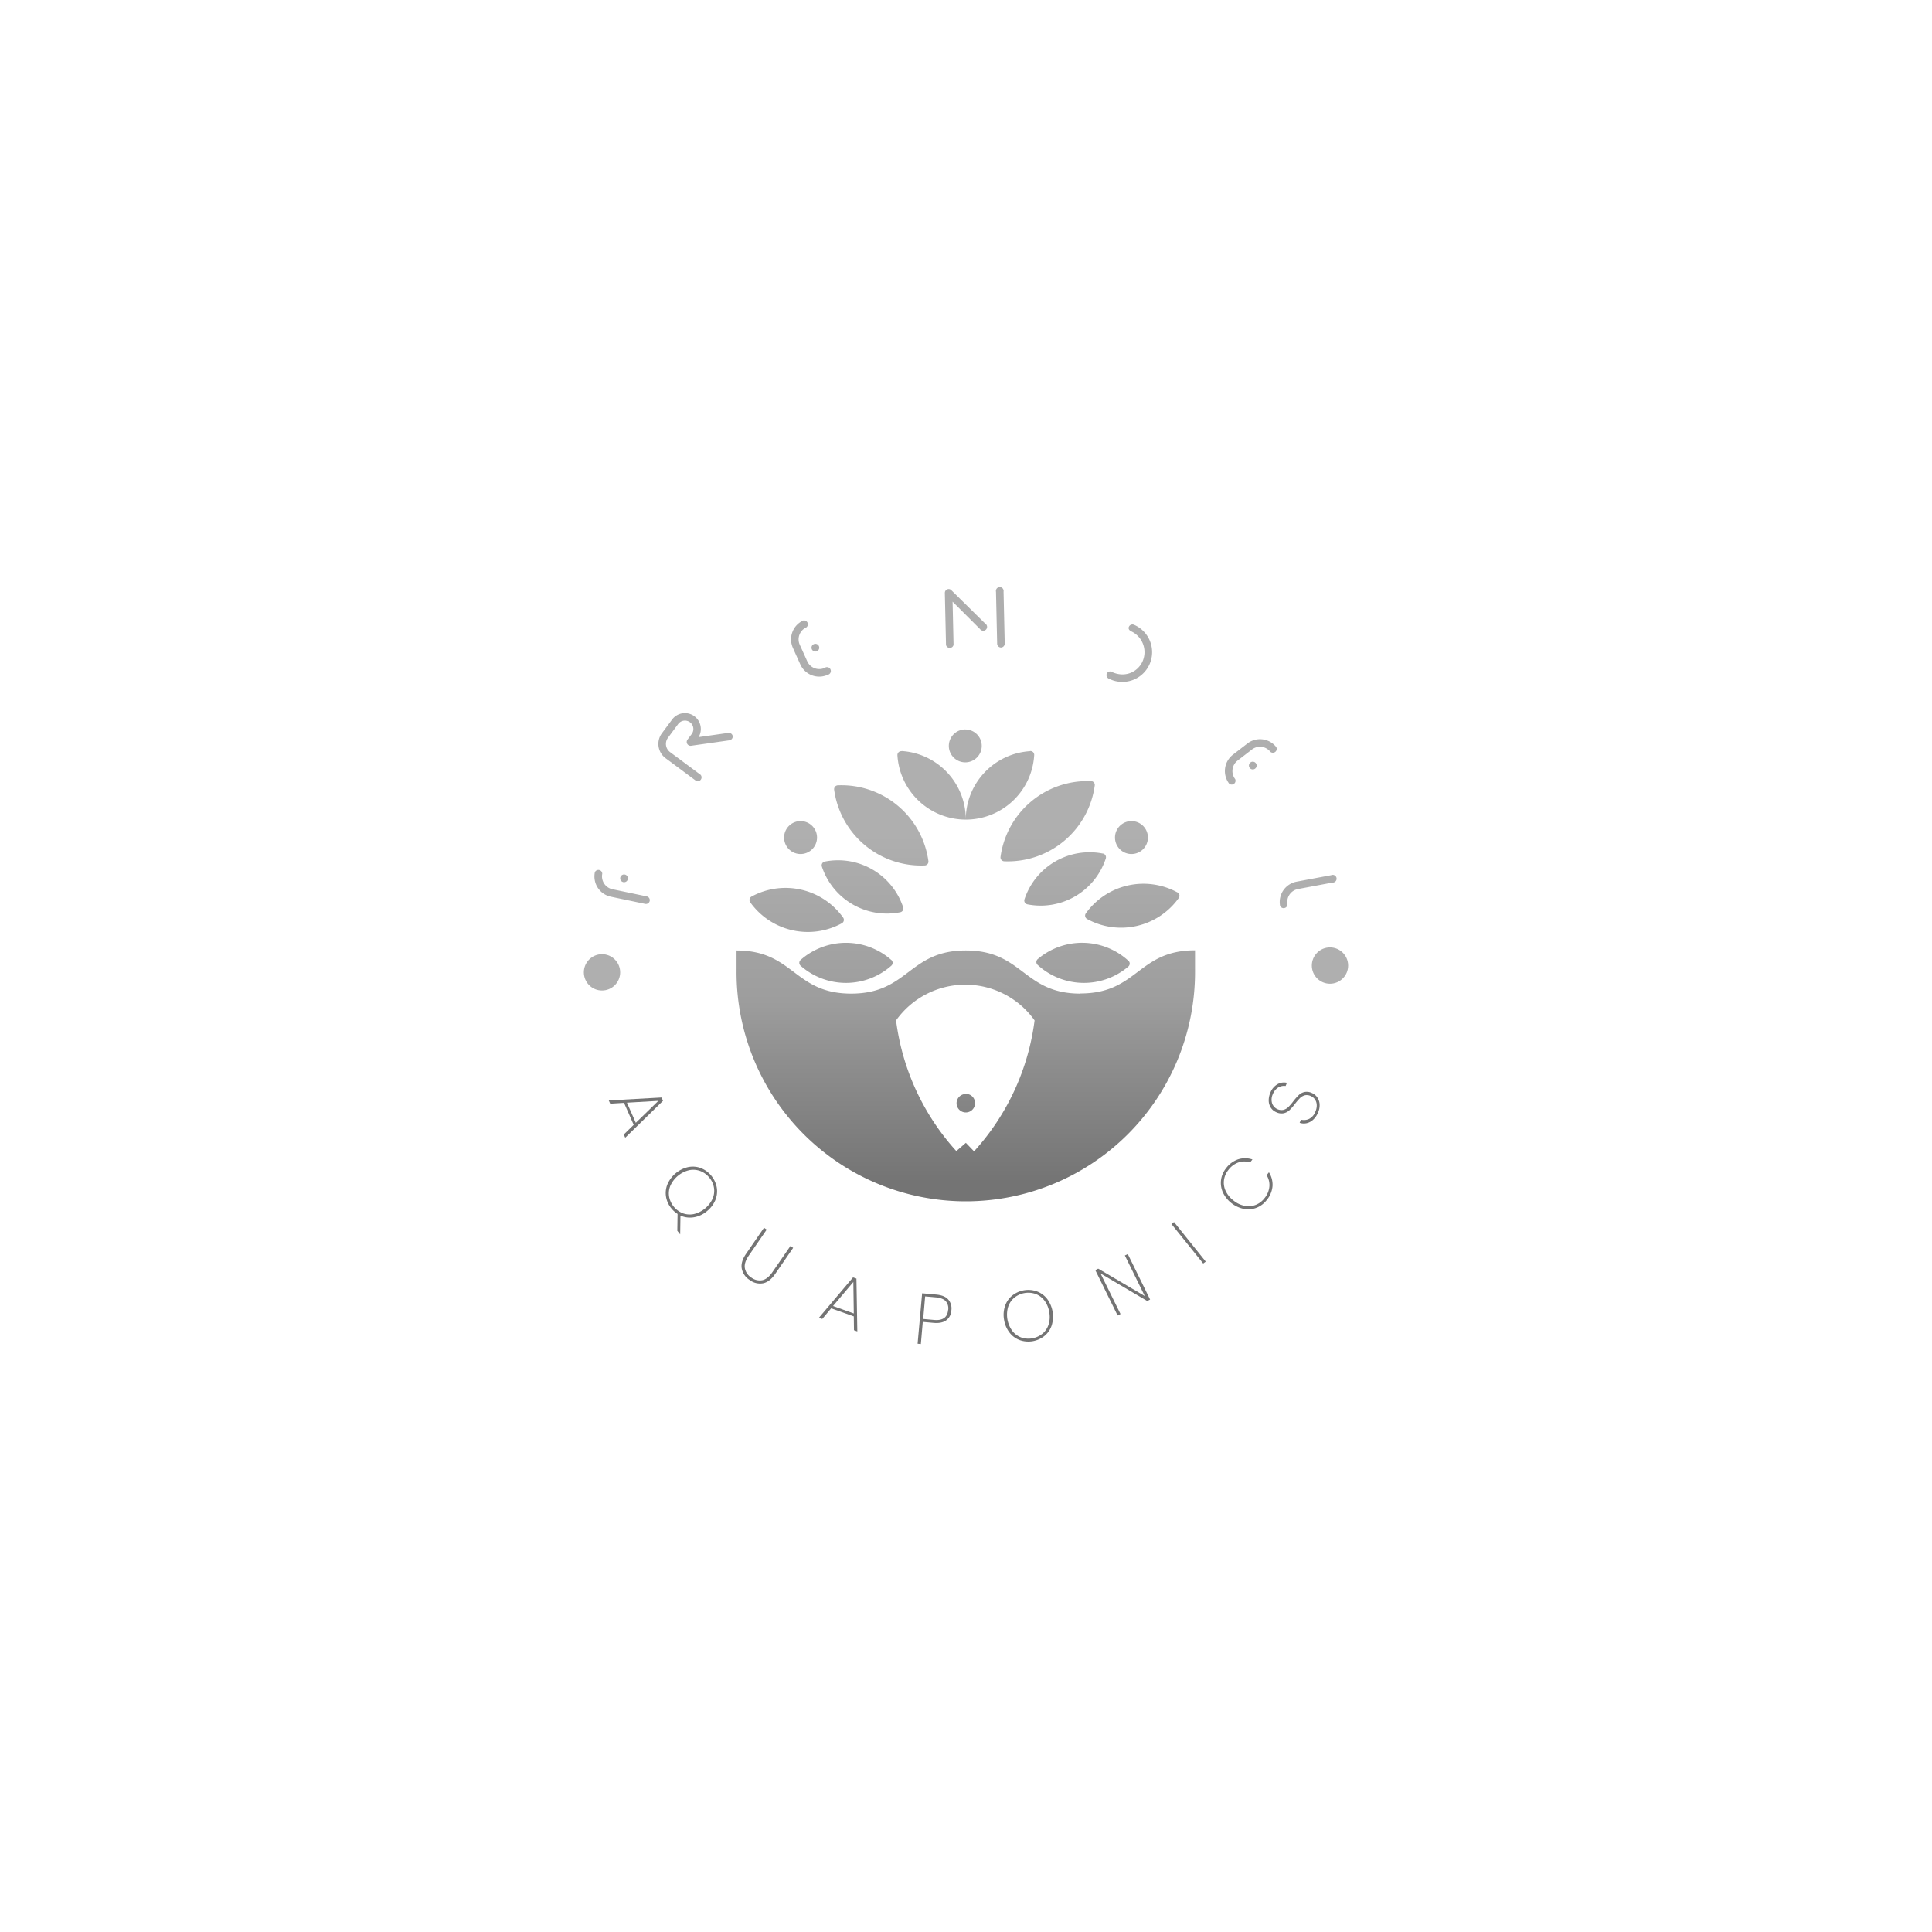 <svg id="Layer_1" data-name="Layer 1" xmlns="http://www.w3.org/2000/svg" xmlns:xlink="http://www.w3.org/1999/xlink" viewBox="0 0 1000 1000"><defs><style>.cls-1{fill:#747474;}.cls-2{fill:#afafaf;}.cls-3{fill:#aeaeae;}.cls-4{fill:url(#linear-gradient);}</style><linearGradient id="linear-gradient" x1="499.9" y1="611.87" x2="499.9" y2="431.91" gradientUnits="userSpaceOnUse"><stop offset="0" stop-color="#747474"/><stop offset="0.32" stop-color="#8c8c8c"/><stop offset="0.52" stop-color="#9d9d9d"/><stop offset="1" stop-color="#afafaf"/></linearGradient></defs><path class="cls-1" d="M328,582.21l-5-11.38-7.16.43-.74-1.68,27.32-1.52.76,1.71-19.56,19.11-.74-1.67Zm1.09-1.05,11.67-11.36-16.27.94Z"/><path class="cls-1" d="M350.58,637.06l.13-8.73a13.38,13.38,0,0,1-3.11-2.76,12.68,12.68,0,0,1-2.86-6.12,11.89,11.89,0,0,1,.76-6.54,15.37,15.37,0,0,1,10.65-8.82,12,12,0,0,1,6.56.48A13.44,13.44,0,0,1,371,614.63a12,12,0,0,1-.74,6.54,14.48,14.48,0,0,1-4.29,5.68,14.07,14.07,0,0,1-6.84,3.21,12.22,12.22,0,0,1-6.93-.87l-.14,9.71ZM347,613.68a10.3,10.3,0,0,0-.67,5.69,11.48,11.48,0,0,0,7.14,8.63,10.4,10.4,0,0,0,5.71.39,14.45,14.45,0,0,0,9.68-8,10.22,10.22,0,0,0,.68-5.67,10.81,10.81,0,0,0-2.45-5.24,10.94,10.94,0,0,0-4.69-3.39,10.43,10.43,0,0,0-5.72-.4,14.31,14.31,0,0,0-9.68,8Z"/><path class="cls-1" d="M396.85,636.44l-9.3,13.5c-1.68,2.44-2.35,4.61-2,6.51a7.32,7.32,0,0,0,3.34,4.82,7.2,7.2,0,0,0,5.63,1.37q2.79-.55,5.33-4.25l9.3-13.5,1.38,1-9.27,13.47c-1.94,2.81-4.05,4.43-6.35,4.87A8.84,8.84,0,0,1,388,662.5a9,9,0,0,1-4.06-5.86q-.65-3.51,2.23-7.68l9.27-13.47Z"/><path class="cls-1" d="M441.92,681.35l-11.72-4.16-4.6,5.49-1.73-.61,17.66-20.9,1.76.62.46,27.35-1.73-.62Zm0-1.51-.23-16.29L431.17,676Z"/><path class="cls-1" d="M489.78,683.37c-1.56,1.15-3.74,1.59-6.57,1.34l-5.58-.5-1,11.45-1.68-.15,2.34-26.1,7.25.65c2.88.26,5,1.11,6.26,2.56a7,7,0,0,1,1.63,5.57A6.83,6.83,0,0,1,489.78,683.37Zm1-5.33a5.68,5.68,0,0,0-1.24-4.52q-1.51-1.65-5.11-2l-5.58-.5-1,11.67,5.57.5Q490.23,683.84,490.74,678Z"/><path class="cls-1" d="M527.87,693.66a11.88,11.88,0,0,1-5.32-3.89,14.46,14.46,0,0,1-2.82-6.51,14.32,14.32,0,0,1,.41-7.11,11.82,11.82,0,0,1,3.66-5.46,13.35,13.35,0,0,1,12.86-2.28,12,12,0,0,1,5.32,3.87,15.41,15.41,0,0,1,2.41,13.62,11.91,11.91,0,0,1-3.66,5.48,13.42,13.42,0,0,1-12.86,2.28Zm11.73-3.35a10.24,10.24,0,0,0,3.15-4.76,13.09,13.09,0,0,0,.32-6.43,13.23,13.23,0,0,0-2.51-6,10.25,10.25,0,0,0-4.6-3.39,11.49,11.49,0,0,0-11,2,10.41,10.41,0,0,0-3.18,4.77,14.32,14.32,0,0,0,2.2,12.39,10.51,10.51,0,0,0,4.62,3.39,11.53,11.53,0,0,0,11-2Z"/><path class="cls-1" d="M595.29,672.64l-1.51.74-24.15-14.24,10.35,21-1.51.75-11.55-23.49,1.51-.74,24.11,14.18-10.31-21,1.51-.74Z"/><path class="cls-1" d="M607.67,632.53,624.09,653,622.78,654l-16.42-20.42Z"/><path class="cls-1" d="M633,617.26a12.06,12.06,0,0,1-1-6.46,12.23,12.23,0,0,1,2.59-6.1,13.07,13.07,0,0,1,6.3-4.65,12,12,0,0,1,7.37.08l-1.19,1.53a9.57,9.57,0,0,0-6,0,11.18,11.18,0,0,0-5.29,3.94,10.77,10.77,0,0,0-2.25,5.21,10.06,10.06,0,0,0,.87,5.61,13.48,13.48,0,0,0,4.11,5,13.14,13.14,0,0,0,5.8,2.73,10.34,10.34,0,0,0,5.64-.51,10.58,10.58,0,0,0,4.53-3.43,11.15,11.15,0,0,0,2.55-6.08,9.54,9.54,0,0,0-1.43-5.84l1.2-1.52a11.94,11.94,0,0,1,1.86,7.13,13.05,13.05,0,0,1-3,7.23,12.23,12.23,0,0,1-5.29,4,11.9,11.9,0,0,1-6.49.6A15.45,15.45,0,0,1,633,617.26Z"/><path class="cls-1" d="M679.68,579.56a7.31,7.31,0,0,1-3.38,1.8,6.78,6.78,0,0,1-3.6-.2l.68-1.62a6.33,6.33,0,0,0,4.11-.35,6.81,6.81,0,0,0,3.4-3.94,7.48,7.48,0,0,0,.65-3.39,5.37,5.37,0,0,0-.92-2.8,5.08,5.08,0,0,0-2.21-1.78,4.69,4.69,0,0,0-3.15-.33,5.83,5.83,0,0,0-2.43,1.45,34,34,0,0,0-2.52,2.93,28.89,28.89,0,0,1-2.83,3.25,6.39,6.39,0,0,1-2.92,1.6,6.11,6.11,0,0,1-3.94-.5,6.24,6.24,0,0,1-2.76-2.23,6.79,6.79,0,0,1-1.17-3.55,9.73,9.73,0,0,1,.81-4.24,8.63,8.63,0,0,1,3.76-4.49,6.67,6.67,0,0,1,4.87-.71l-.7,1.65a5.58,5.58,0,0,0-2.27.12,5.82,5.82,0,0,0-2.44,1.32,7.46,7.46,0,0,0-1.93,2.82,6.71,6.71,0,0,0-.38,4.61,5.15,5.15,0,0,0,6,3.46,5.93,5.93,0,0,0,2.47-1.46,26.27,26.27,0,0,0,2.51-2.93,32.35,32.35,0,0,1,2.84-3.24,6.34,6.34,0,0,1,2.89-1.58,6.1,6.1,0,0,1,3.9.49,6.42,6.42,0,0,1,2.71,2.15,7,7,0,0,1,1.29,3.52,9,9,0,0,1-.79,4.42A10.19,10.19,0,0,1,679.68,579.56Z"/><circle class="cls-2" cx="688.4" cy="499.77" r="9.4"/><circle class="cls-2" cx="311.6" cy="503.28" r="9.4"/><path class="cls-3" d="M662.56,468.84a2,2,0,0,0,3.84-.73,6.81,6.81,0,0,1,5.43-7.94l7.17-1.35,10.7-2A2,2,0,1,0,689,453l-10.7,2-7.17,1.35A10.72,10.72,0,0,0,662.56,468.84Z"/><path class="cls-3" d="M379.24,381a2,2,0,0,0-2.21-1.66l-15.42,2.19a8.25,8.25,0,0,0-13.72-9.12l-5.3,7.14a9.22,9.22,0,0,0,1.91,12.89l15.8,11.74a2,2,0,0,0,2.33-3.14l-15.8-11.74a5.3,5.3,0,0,1-1.1-7.42l5.3-7.14a4.34,4.34,0,0,1,7,5.18l-2.25,3a2,2,0,0,0,1.84,3.1l20-2.84A2,2,0,0,0,379.24,381Z"/><path class="cls-3" d="M493.56,333.73l-.5-22.32,14.21,14.19a2,2,0,1,0,2.66-2.86l-17.59-17.33a1.93,1.93,0,0,0-2.13-.35,2,2,0,0,0-1.16,1.82l.6,26.94a2,2,0,0,0,3.91-.09Z"/><path class="cls-3" d="M518.13,335.14a2,2,0,0,0,1.91-2l-.6-26.89a2,2,0,1,0-3.91.09l.6,26.89A2,2,0,0,0,518.13,335.14Z"/><path class="cls-3" d="M575.51,347.8a1.85,1.85,0,0,0-2.6.78,2,2,0,0,0,1,2.68A15.4,15.4,0,1,0,587,323.4a2,2,0,0,0-2.68,1c-.48,1,.21,1.91,1.21,2.38a11.86,11.86,0,0,1,5.78,15.71C588.64,348.12,582,350.86,575.51,347.8Z"/><path class="cls-3" d="M336.3,466.3a2,2,0,0,0-1.52-2.32L317,460.27a6.81,6.81,0,0,1-5.27-8,2,2,0,0,0-3.83-.8,10.71,10.71,0,0,0,8.3,12.67l17.8,3.72A2,2,0,0,0,336.3,466.3Z"/><path class="cls-3" d="M321.07,454.18a2,2,0,1,0,2.31-1.52A2,2,0,0,0,321.07,454.18Z"/><path class="cls-3" d="M428.46,349.26a2,2,0,1,0-1.61-3.56,6.81,6.81,0,0,1-9-3.38l-3-6.64-.89-1.95a6.8,6.8,0,0,1,3.39-9,2,2,0,0,0-1.62-3.56,10.71,10.71,0,0,0-5.32,14.17l.88,2,3,6.65A10.72,10.72,0,0,0,428.46,349.26Z"/><path class="cls-3" d="M421.61,333.28a2,2,0,1,0,1.62,3.56,2,2,0,0,0-1.62-3.56Z"/><path class="cls-3" d="M636.23,405.63a2,2,0,0,0,3.09-2.39,6.82,6.82,0,0,1,1.22-9.54l5.78-4.46,1.69-1.31a6.82,6.82,0,0,1,9.54,1.22,2,2,0,0,0,3.09-2.39,10.72,10.72,0,0,0-15-1.92l-1.69,1.31-5.78,4.46A10.72,10.72,0,0,0,636.23,405.63Z"/><path class="cls-3" d="M647.24,394.65A2,2,0,1,0,650,395,2,2,0,0,0,647.24,394.65Z"/><path class="cls-4" d="M585.64,425a8.52,8.52,0,1,0,8.52,8.51A8.51,8.51,0,0,0,585.64,425Zm-86-47.45a8.52,8.52,0,1,0,8.51,8.52A8.52,8.52,0,0,0,499.64,377.57ZM414.37,425a8.52,8.52,0,1,0,8.52,8.51A8.51,8.51,0,0,0,414.37,425ZM436.44,475a36.66,36.66,0,0,0-47.51-10.9,2,2,0,0,0-.66,2.85,36.66,36.66,0,0,0,47.51,10.91A2,2,0,0,0,436.44,475Zm44.1-29.3a45.42,45.42,0,0,0-46.91-39.22,2,2,0,0,0-1.88,2.25,45.42,45.42,0,0,0,46.9,39.23A2,2,0,0,0,480.54,445.66Zm-19.18,51.2a35.45,35.45,0,0,0-47,0,2,2,0,0,0,0,2.93,35.45,35.45,0,0,0,47,0A2,2,0,0,0,461.36,496.86Zm6.1-27.33a35.49,35.49,0,0,0-40.6-23.61,2,2,0,0,0-1.44,2.64A35.46,35.46,0,0,0,466,472.17,2,2,0,0,0,467.46,469.53Zm142-7.64A36.66,36.66,0,0,0,562,472.8a2,2,0,0,0,.65,2.86,36.66,36.66,0,0,0,47.51-10.91A2,2,0,0,0,609.46,461.89Zm-44.7-57.6a45.38,45.38,0,0,0-46.89,39.21,2,2,0,0,0,1.88,2.26,45.4,45.4,0,0,0,46.89-39.23A2,2,0,0,0,564.76,404.29Zm19.34,93a35.47,35.47,0,0,0-47-.88,2,2,0,0,0-.07,2.94,35.49,35.49,0,0,0,47,.89A2,2,0,0,0,584.1,497.29Zm-13.23-55.52a35.47,35.47,0,0,0-40.58,23.62,2,2,0,0,0,1.44,2.64,35.48,35.48,0,0,0,40.59-23.62A2,2,0,0,0,570.87,441.77Zm-37.76-53a35.47,35.47,0,0,0-33.22,35.41,35.47,35.47,0,0,0,35.4-33.23A2,2,0,0,0,533.11,388.73Zm-66.42,0a2,2,0,0,0-2.18,2.18,35.47,35.47,0,0,0,35.38,33.23A35.45,35.45,0,0,0,466.69,388.73Zm33.2,177.43a4.78,4.78,0,1,0,4.79,4.78A4.77,4.77,0,0,0,499.89,566.16Zm0,0a4.78,4.78,0,1,0,4.79,4.78A4.77,4.77,0,0,0,499.89,566.16Zm0,0a4.78,4.78,0,1,0,4.79,4.78A4.77,4.77,0,0,0,499.89,566.16Zm59.34-51.95c-29.66,0-29.66-22.33-59.33-22.33s-29.66,22.33-59.33,22.33-29.66-22.33-59.34-22.33c0,0,0,7.41,0,11.18a118.66,118.66,0,1,0,237.32,0V491.88C588.9,491.88,588.9,514.21,559.23,514.21Zm-55,81.7-4.3-4.46L495,595.8a123.78,123.78,0,0,1-31.2-67.65,44,44,0,0,1,71.7,0A124.13,124.13,0,0,1,504.19,595.91Z"/></svg>